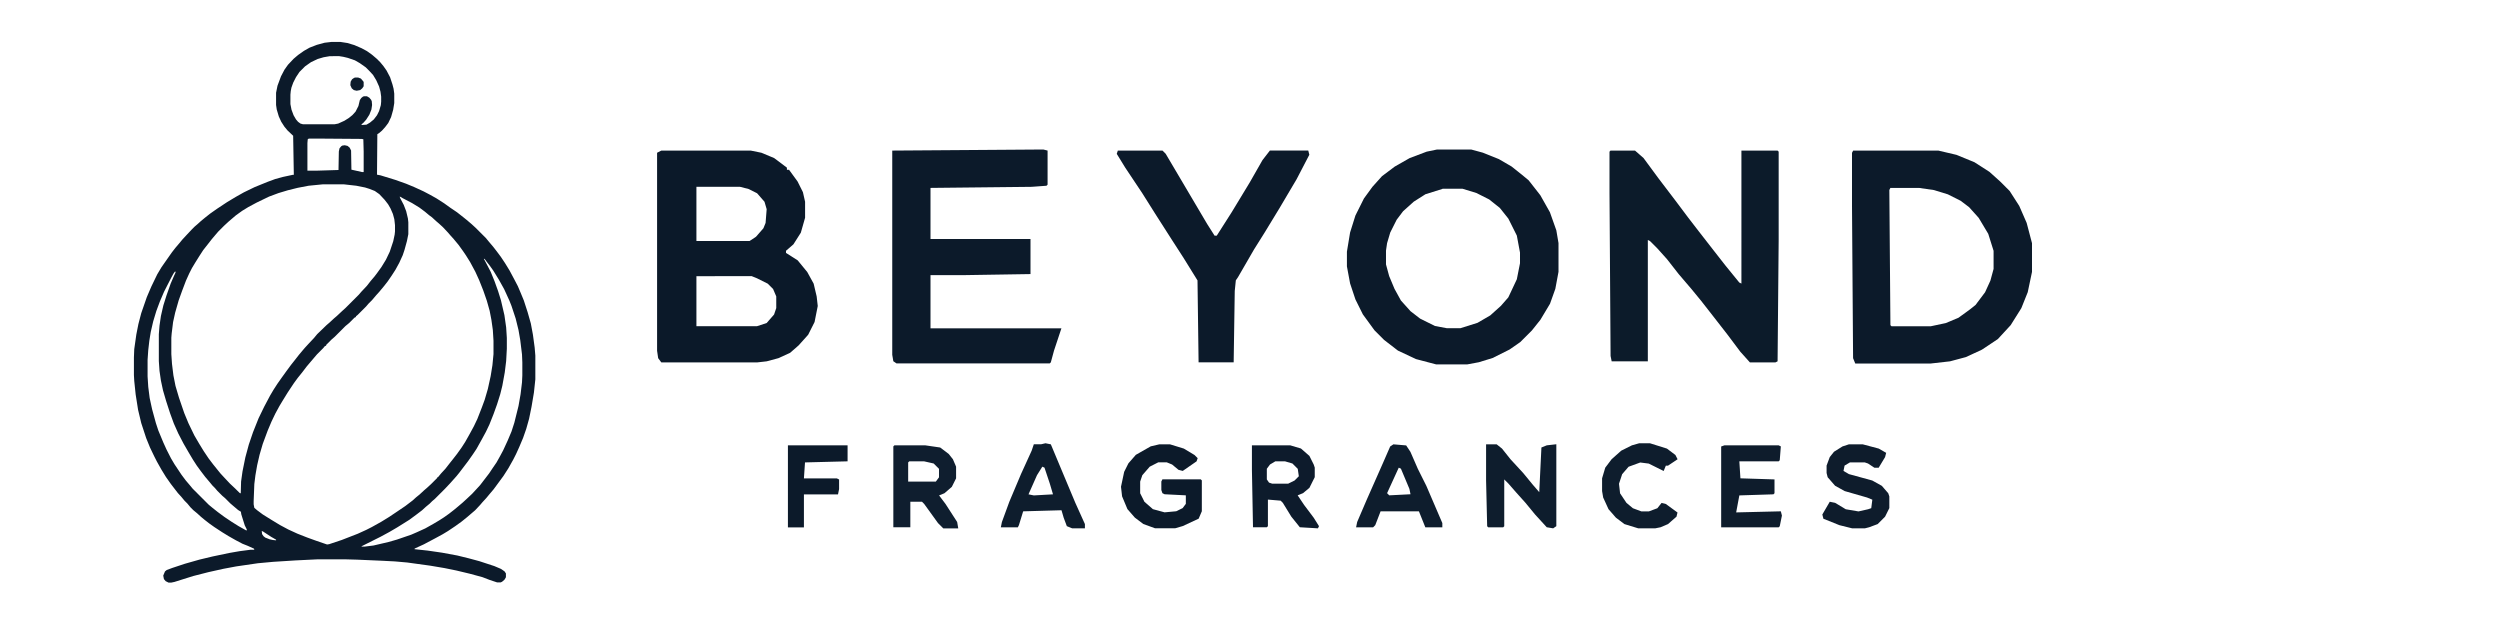 <svg xml:space="preserve" style="enable-background:new 0 0 300 75;" viewBox="0 0 300 75" height="75px" width="300px" y="0px" x="0px" xmlns:xlink="http://www.w3.org/1999/xlink" xmlns="http://www.w3.org/2000/svg" id="Layer_1" version="1.1">
<style type="text/css">
	.st0{fill:#0C1A2A;}
	.st1{fill:#0B1929;}
	.st2{fill:#0C1B2A;}
	.st3{fill:#0E1D2D;}
	.st4{fill:#0F1E2F;}
	.st5{fill:#0D1B2C;}
	.st6{fill:#0E1C2C;}
	.st7{fill:#0D1C2C;}
</style>
<g>
	<path d="M39.79,5.03h1.05l0.84,0.13l0.84,0.25l0.88,0.38l0.63,0.34l0.59,0.42l0.59,0.5l0.42,0.42l0.38,0.46l0.38,0.54
		l0.42,0.8l0.29,0.88l0.13,0.5l0.08,0.59v1.13l-0.13,0.8l-0.25,0.88l-0.34,0.71l-0.38,0.5l-0.38,0.42l-0.34,0.29l-0.21,0.13
		l-0.04,4.86l0.42,0.08l1.76,0.54l1.3,0.46l1.01,0.42l1.09,0.5l0.8,0.42l0.75,0.42l0.92,0.59l0.75,0.54l0.8,0.54l0.75,0.59L56,26.39
		l0.59,0.5l0.5,0.46l1.21,1.21l0.38,0.46l0.5,0.59l0.42,0.54l0.5,0.67l0.5,0.75l0.54,0.88l0.54,1.01l0.46,0.88l0.34,0.8l0.38,0.92
		l0.46,1.42l0.38,1.34l0.25,1.34l0.21,1.55l0.08,0.96v2.85l-0.17,1.59l-0.29,1.72l-0.29,1.42l-0.34,1.21l-0.38,1.09l-0.46,1.09
		l-0.38,0.84l-0.34,0.67l-0.59,1.05l-0.59,0.92l-1.17,1.59l-0.5,0.59l-0.38,0.46l-0.46,0.5l-0.29,0.34l-0.59,0.63l-0.34,0.29
		l-0.63,0.54l-0.67,0.54l-0.75,0.54l-0.88,0.59l-0.63,0.38l-0.92,0.5l-1.34,0.71l-1.09,0.5l-0.04,0.08l1.59,0.17l1.72,0.25
		l1.84,0.34l1.38,0.34l1.26,0.34l1.8,0.59l0.8,0.34l0.42,0.29l0.17,0.25v0.46l-0.17,0.29l-0.29,0.25l-0.17,0.08h-0.42l-0.88-0.29
		l-0.88-0.34l-1.55-0.42l-1.59-0.38l-1.42-0.29l-1.72-0.29l-2.76-0.38l-1.47-0.13l-1.55-0.08l-2.97-0.13l-1.42-0.04h-3.35
		l-2.64,0.13l-2.68,0.17l-1.84,0.17l-2.6,0.38l-1.55,0.29L25,68.66l-1.8,0.46l-1.34,0.42l-0.92,0.29l-0.38,0.08h-0.34l-0.34-0.17
		l-0.21-0.25l-0.08-0.42l0.21-0.5l0.21-0.17l0.67-0.25l1.51-0.5l1.76-0.5l1.59-0.38l2.01-0.42l1.21-0.21l1.3-0.17h0.46l-0.04-0.13
		l-0.75-0.34l-0.63-0.25l-0.8-0.42l-0.88-0.5l-0.75-0.46l-0.96-0.63l-0.59-0.42l-0.54-0.42l-0.46-0.38l-0.46-0.42l-0.46-0.38
		l-0.34-0.34l-0.38-0.46l-0.34-0.34l-0.38-0.46l-0.42-0.46l-0.84-1.09l-0.59-0.84l-0.54-0.88l-0.54-0.96l-0.34-0.67L18,53.7
		l-0.46-1.13l-0.59-1.8l-0.38-1.59l-0.29-1.84l-0.17-1.63l-0.04-0.71v-2.09l0.04-1.01l0.25-1.76l0.25-1.26l0.34-1.3l0.67-1.93
		l0.54-1.26l0.71-1.47l0.5-0.84l0.67-0.96l0.59-0.84l0.42-0.54l0.46-0.54l0.38-0.46l0.5-0.54l0.63-0.67l0.34-0.34l0.34-0.29
		l0.42-0.38l0.46-0.38l0.63-0.5l0.84-0.59l1.21-0.8l1.05-0.63l0.96-0.54l1.3-0.63l1.55-0.63l0.92-0.34l0.92-0.25l1.17-0.25h0.13
		l-0.08-4.69l-0.67-0.63l-0.38-0.46l-0.38-0.59l-0.29-0.63l-0.25-0.84l-0.08-0.54v-1.47l0.17-0.84l0.42-1.13l0.42-0.8l0.42-0.59
		l0.67-0.71l0.54-0.46l0.71-0.5l0.67-0.38l0.88-0.34l0.92-0.25L39.79,5.03z M39.58,6.74l-0.75,0.13l-0.71,0.21l-0.8,0.38l-0.71,0.5
		l-0.67,0.67l-0.42,0.63l-0.34,0.67l-0.21,0.59l-0.08,0.42l-0.04,0.42v1.13l0.13,0.67l0.25,0.67l0.29,0.5l0.25,0.29l0.29,0.21
		l0.29,0.08h3.81l0.42-0.08l0.75-0.34l0.54-0.34l0.42-0.34l0.38-0.42l0.34-0.67l0.17-0.71l0.17-0.25l0.21-0.17l0.13-0.04h0.34
		l0.29,0.17l0.21,0.25l0.08,0.17l0.04,0.46l-0.08,0.54l-0.25,0.63l-0.38,0.59l-0.34,0.38l-0.21,0.17V15l0.59-0.04l0.42-0.25
		l0.46-0.38l0.38-0.5l0.25-0.5l0.21-0.71l0.04-0.42V11.6l-0.08-0.59l-0.17-0.63l-0.34-0.75l-0.38-0.63l-0.46-0.5l-0.42-0.42
		l-0.71-0.5l-0.59-0.34l-0.84-0.29l-0.54-0.13l-0.5-0.08H39.58z M37.06,16.63l-0.13,0.08l-0.04,0.46v3.31h1.13l2.6-0.08l0.04-2.22
		l0.08-0.38l0.21-0.25l0.13-0.08l0.29-0.04l0.34,0.08l0.25,0.21l0.17,0.34l0.04,2.3l1.3,0.29h0.17v-2.47l-0.04-1.47l-0.21-0.04
		l-5.15-0.04H37.06z M38.74,22.12l-1.72,0.17l-1.3,0.25l-1.17,0.29l-1.13,0.34l-1.13,0.42l-1.47,0.71l-1.01,0.54l-0.75,0.46
		l-0.75,0.54l-0.54,0.46l-0.34,0.29l-0.54,0.5l-0.71,0.71l-0.29,0.34l-0.46,0.54l-0.46,0.59l-0.59,0.75l-0.46,0.71l-0.5,0.8
		l-0.38,0.63l-0.34,0.67l-0.38,0.84l-0.46,1.21l-0.42,1.17l-0.42,1.47l-0.25,1.13l-0.17,1.38l-0.04,0.5v1.97l0.08,1.17l0.17,1.38
		l0.25,1.26l0.42,1.42l0.63,1.84l0.5,1.21l0.71,1.47l0.59,1.01l0.54,0.88l0.59,0.88l0.54,0.71l0.54,0.67l0.34,0.42l0.5,0.54
		l0.63,0.67l0.67,0.63l0.5,0.5l0.13,0.04l0.04-1.42l0.17-1.21l0.34-1.68l0.42-1.55l0.5-1.47l0.67-1.68l0.67-1.38l0.71-1.34
		l0.42-0.71l0.46-0.71l0.5-0.71l0.54-0.75l0.59-0.8l0.5-0.63l0.46-0.59l0.42-0.5l0.29-0.34l0.46-0.5l0.63-0.67l0.38-0.46L39.2,39
		l0.34-0.29l0.54-0.5l0.34-0.29l0.63-0.59l0.42-0.38l1.59-1.59l0.29-0.34l0.67-0.71l0.46-0.59l0.46-0.54l0.29-0.38l0.54-0.75
		l0.54-0.88l0.46-0.96l0.42-1.26l0.17-0.8l0.04-0.38v-0.75l-0.08-0.71l-0.17-0.63l-0.29-0.67l-0.29-0.5l-0.42-0.54l-0.63-0.67
		l-0.54-0.38l-0.63-0.25l-0.54-0.17l-1.05-0.21l-1.51-0.17H38.74z M47.95,23.58l0.08,0.21l0.42,0.8l0.29,0.75l0.21,0.88L49,26.68
		v1.42l-0.17,0.84l-0.29,1.05l-0.21,0.63l-0.42,0.92l-0.46,0.84l-0.46,0.71l-0.46,0.67l-0.42,0.54l-0.59,0.71l-0.38,0.42l-0.5,0.59
		l-0.42,0.42l-0.29,0.34l-1.01,1.01l-0.21,0.17v0.08l-0.17,0.08l-0.63,0.63l-0.46,0.38l-1.3,1.3l-0.34,0.29l-0.67,0.67v0.08
		l-0.17,0.08l-0.17,0.21l-0.75,0.75l-0.29,0.34l-0.46,0.54l-0.5,0.59l-0.54,0.71l-0.54,0.67l-0.46,0.63l-0.75,1.13l-0.59,0.96
		l-0.38,0.63l-0.5,0.92l-0.46,0.96l-0.46,1.09l-0.59,1.59l-0.38,1.3l-0.29,1.26l-0.21,1.21l-0.13,1.05l-0.08,2.05v0.38l0.08,0.42
		l0.34,0.29l0.67,0.5l1.01,0.63L33.59,63l1.01,0.54l1.09,0.5l1.17,0.46l1.05,0.38l1.34,0.46l0.25-0.04L41,64.8l1.93-0.75l1.01-0.46
		l0.67-0.34l1.13-0.63l0.96-0.59l0.88-0.59l1.05-0.71l0.88-0.67l0.42-0.38l0.42-0.34l0.54-0.5l0.34-0.29l0.5-0.46l0.75-0.75v-0.08
		h0.08l0.38-0.46l0.5-0.54l0.46-0.59l0.5-0.63l0.42-0.54l0.54-0.75l0.46-0.71l0.54-0.96l0.5-0.92l0.42-0.88l0.54-1.38l0.34-0.92
		l0.38-1.3l0.34-1.55l0.21-1.3l0.13-1.34v-1.59l-0.08-1.3l-0.17-1.21l-0.21-1.09l-0.34-1.21l-0.42-1.21l-0.5-1.26l-0.46-1.01
		l-0.63-1.17l-0.5-0.8l-0.34-0.5l-0.54-0.75l-0.59-0.71l-0.38-0.42l-0.29-0.34l-0.63-0.67l-0.46-0.42l-0.34-0.29l-0.5-0.46
		l-0.34-0.25l-0.5-0.42l-0.67-0.5l-0.88-0.54l-1.13-0.59l-0.29-0.17H47.95z M58.05,31.04l0.25,0.46l0.59,1.13l0.46,1.13l0.42,1.17
		l0.34,1.09l0.42,1.8l0.21,1.47l0.08,1.26v1.3l-0.08,1.47l-0.17,1.38l-0.29,1.59l-0.25,1.01l-0.38,1.21l-0.42,1.17l-0.5,1.26
		l-0.42,0.88l-0.5,0.92l-0.63,1.13l-0.42,0.63l-0.59,0.84l-0.67,0.88l-0.38,0.5l-0.34,0.42l-0.75,0.84l-0.63,0.67l-1.21,1.21
		l-0.34,0.29l-0.29,0.29l-0.46,0.38l-0.46,0.42l-0.71,0.54l-0.8,0.59l-0.67,0.42l-0.8,0.5l-0.92,0.54l-1.09,0.59l-2.26,1.13v0.04
		h0.38l1.05-0.13l1.8-0.42l1.01-0.29l1.72-0.59l0.67-0.29l1.01-0.46l0.96-0.54l0.71-0.42l0.59-0.38l0.59-0.42l0.59-0.46l0.46-0.38
		l0.59-0.5l0.5-0.46l0.63-0.59l0.5-0.54l0.46-0.5l1.09-1.42l0.42-0.63l0.46-0.67l0.42-0.75l0.38-0.71l0.54-1.17l0.46-1.09l0.34-1.05
		l0.5-2.01l0.25-1.42l0.17-1.42l0.04-0.84v-1.55l-0.04-0.96l-0.21-1.72l-0.21-1.21l-0.34-1.38l-0.5-1.51l-0.25-0.63l-0.63-1.38
		l-0.63-1.13l-0.67-1.09l-0.42-0.59l-0.42-0.54l-0.21-0.29H58.05z M21.06,32.46l0.04,0.08L21.06,32.46z M21.02,32.55l-0.21,0.29
		l-0.25,0.46l-0.54,1.05l-0.34,0.67l-0.5,1.17l-0.42,1.13l-0.38,1.26l-0.29,1.26l-0.17,1.05l-0.13,1.13l-0.08,1.17v1.97l0.08,1.26
		l0.17,1.34l0.29,1.34l0.46,1.68l0.29,0.88l0.59,1.42l0.38,0.84L20.52,55l0.42,0.71l0.84,1.26l0.5,0.67l0.46,0.54l0.38,0.46
		l1.93,1.93l0.46,0.38l0.63,0.5l0.8,0.59l0.88,0.59l0.8,0.5l0.96,0.54l0.04-0.13l-0.25-0.5l-0.29-0.92l-0.13-0.42l-0.04-0.29
		l-0.34-0.21l-0.59-0.5l-0.34-0.29l-0.63-0.63l-0.34-0.29l-0.59-0.59l-0.29-0.34l-0.29-0.29l-0.38-0.46l-0.5-0.59l-0.54-0.71
		l-0.46-0.63l-0.46-0.71l-0.5-0.84l-0.63-1.09l-0.63-1.21l-0.54-1.21l-0.46-1.26l-0.46-1.42l-0.38-1.3l-0.25-1.17l-0.17-1.17
		l-0.08-1.17v-3.23l0.08-1.01l0.17-1.17l0.29-1.26l0.38-1.21l0.5-1.42l0.38-0.88l0.21-0.46L21.02,32.55z M31.41,63.71l0.04,0.38
		l0.17,0.25l0.21,0.17l0.54,0.21l0.38,0.08l0.38,0.04v-0.08l-0.59-0.34l-0.96-0.63L31.41,63.71z" class="st0"></path>
	<path d="M79.36,18.07h10.73l1.28,0.26l1.53,0.64l1.53,1.15v0.26h0.26l1.02,1.4l0.64,1.28l0.26,1.15v1.92l-0.51,1.79
		l-0.89,1.4l-0.89,0.77v0.26l1.4,0.89l1.15,1.4l0.77,1.4L98,35.57l0.13,1.15l-0.38,1.92l-0.77,1.53l-1.15,1.28l-1.02,0.89l-1.4,0.64
		L92,43.36l-1.15,0.13H79.36l-0.38-0.51l-0.13-0.89V18.33L79.36,18.07z M83.57,22.41v6.51h6.38l0.77-0.51l0.89-1.02l0.26-0.64
		L92,25.1l-0.26-0.89l-0.89-1.02l-1.02-0.51l-1.02-0.26H83.57z M83.57,33.14v6h7.28L92,38.76l0.89-1.02l0.26-0.77v-1.4l-0.38-0.89
		l-0.64-0.64l-1.28-0.64l-0.64-0.26H83.57z" class="st1"></path>
	<path d="M193.26,18.07h2.94l1.02,0.89l1.79,2.43l2.04,2.68l1.53,2.04l1.28,1.66l1.79,2.3l1.4,1.79l1.66,2.04l0.26,0.13
		V18.07h4.34l0.13,0.13v10.6l-0.13,14.56l-0.26,0.13h-3.06l-1.15-1.28l-1.53-2.04l-1.79-2.3l-1.4-1.79l-1.15-1.4l-1.53-1.79
		l-1.4-1.79l-1.15-1.28l-0.89-0.89l-0.26-0.13v14.56h-4.34l-0.13-0.64l-0.13-19.54V18.2L193.26,18.07z" class="st2"></path>
	<path d="M172.45,17.94h4.09l1.4,0.38l1.92,0.77l1.53,0.89l1.28,1.02l0.77,0.64l1.4,1.79l1.15,2.04l0.77,2.17l0.26,1.53
		v3.45l-0.38,2.04l-0.64,1.79l-1.15,1.92l-1.02,1.28l-1.4,1.4l-1.28,0.89l-2.04,1.02l-1.66,0.51l-1.4,0.26h-3.7l-2.43-0.64
		l-2.17-1.02l-1.66-1.28l-1.15-1.15l-1.4-1.92l-0.89-1.79l-0.64-1.92l-0.38-2.04V30.2l0.38-2.3l0.64-2.04l1.02-2.04l1.02-1.4
		l1.15-1.28l1.53-1.15l1.79-1.02l2.04-0.77L172.45,17.94z M173.09,22.67l-2.04,0.64l-1.4,0.89l-1.28,1.15l-0.77,1.02l-0.77,1.53
		l-0.38,1.28l-0.13,0.89v1.66l0.38,1.4l0.64,1.53l0.77,1.4l1.15,1.28l1.15,0.89l1.79,0.89l1.4,0.26h1.66l2.04-0.64l1.53-0.89
		l1.28-1.15l0.89-1.02l1.02-2.17l0.38-1.92v-1.28l-0.38-2.04l-1.02-2.04l-1.02-1.28l-1.28-1.02l-1.53-0.77l-1.66-0.51H173.09z" class="st0"></path>
	<path d="M222.38,18.07h10.22l2.17,0.51l2.17,0.89l1.79,1.15l1.28,1.15l1.15,1.15l1.15,1.79l0.89,2.04l0.64,2.43v3.45
		l-0.51,2.43l-0.77,1.92l-1.28,2.04l-1.53,1.66l-1.92,1.28l-1.92,0.89L234,43.36l-2.3,0.26h-9.07l-0.26-0.64l-0.13-18.26v-6.38
		L222.38,18.07z M226.85,22.54l-0.13,0.26l0.13,16.22l0.13,0.13h4.72l1.79-0.38l1.53-0.64l1.4-1.02l0.64-0.51l1.15-1.53l0.64-1.4
		l0.38-1.4v-2.17l-0.64-2.04l-1.15-1.92l-1.15-1.28l-1.02-0.77l-1.53-0.77l-1.66-0.51l-1.79-0.26H226.85z" class="st0"></path>
	<path d="M125.2,17.94l0.51,0.13v4.09l-0.13,0.13l-1.79,0.13l-12.13,0.13v6.13h12v4.21l-8.17,0.13h-3.83v6.38h15.71
		l-0.89,2.68l-0.38,1.4l-0.13,0.13h-18.39l-0.38-0.26l-0.13-0.77V18.07L125.2,17.94z" class="st0"></path>
	<path d="M134.14,18.07h5.36l0.38,0.38l4.98,8.43l0.89,1.4h0.26l1.79-2.81l2.17-3.58l1.53-2.68l0.89-1.15h4.6l0.13,0.51
		l-1.53,2.94l-2.04,3.45l-1.79,2.94l-1.28,2.04l-1.92,3.32l-0.26,0.38l-0.13,1.28l-0.13,8.56h-4.21l-0.13-9.83l-1.66-2.68l-1.4-2.17
		l-2.04-3.19l-1.53-2.43l-2.04-3.06l-1.02-1.66L134.14,18.07z" class="st0"></path>
	<path d="M139.12,53.32h1.28l1.66,0.51l1.28,0.77l0.38,0.38l-0.13,0.38l-1.66,1.15l-0.51-0.13l-0.77-0.64l-0.64-0.26
		h-1.02L137.97,56l-0.89,1.02l-0.26,0.77v1.4l0.51,1.02l1.02,0.89l1.4,0.38l1.4-0.13l0.77-0.38l0.38-0.51v-1.02l-2.55-0.13
		l-0.26-0.13l-0.13-0.38v-1.02l0.13-0.26h4.6l0.13,0.13v3.7l-0.38,0.89l-1.92,0.89l-0.89,0.26h-2.43l-1.4-0.51l-1.02-0.77
		l-0.89-1.02l-0.64-1.53l-0.13-1.15l0.38-1.79l0.51-1.02l0.89-1.02l1.79-1.02L139.12,53.32z" class="st0"></path>
	<path d="M178.32,53.32h1.28l0.64,0.51l1.02,1.28l1.53,1.66l1.15,1.4l0.77,0.89l0.26-5.36l0.64-0.26l1.15-0.13v9.83
		l-0.38,0.26l-0.77-0.13l-1.4-1.53l-1.15-1.4l-1.15-1.28l-0.89-1.02l-0.51-0.51v5.62l-0.13,0.13h-1.79l-0.13-0.13l-0.13-5.49V53.32z" class="st3"></path>
	<path d="M107.33,53.44h3.7l1.79,0.26l1.02,0.77l0.51,0.64l0.38,0.89v1.4l-0.51,1.02l-0.89,0.77l-0.64,0.26l0.77,1.02
		l1.4,2.17l0.13,0.77h-1.79l-0.64-0.64l-1.66-2.3l-0.26-0.26h-1.4v3.06h-2.04v-9.7L107.33,53.44z M109.11,55.36l-0.13,0.13v2.3h3.32
		l0.38-0.51v-1.02l-0.64-0.64l-1.15-0.26H109.11z" class="st4"></path>
	<path d="M150.23,53.44h4.6l1.28,0.38l1.02,0.89l0.51,1.02l0.13,0.38v1.15l-0.64,1.28l-0.77,0.64l-0.64,0.26l0.77,1.15
		l1.15,1.53l0.64,1.02l-0.13,0.26l-2.17-0.13L154.96,62l-1.02-1.66l-0.26-0.26l-1.53-0.13v3.19l-0.13,0.13h-1.66l-0.13-6.9V53.44z
		 M153.04,55.36l-0.64,0.38l-0.38,0.51v1.28l0.26,0.38l0.38,0.13h1.92l0.77-0.38l0.51-0.51l-0.13-0.89l-0.64-0.64l-0.89-0.26H153.04
		z" class="st5"></path>
	<path d="M206.93,53.44h6.51l0.26,0.13l-0.13,1.66l-0.13,0.13h-4.72l0.13,2.04l4.09,0.13v1.66l-0.13,0.13l-4.09,0.13
		l-0.38,2.04l5.36-0.13l0.13,0.51l-0.26,1.28l-0.13,0.13h-6.9v-9.7L206.93,53.44z" class="st6"></path>
	<path d="M167.21,53.32l1.53,0.13l0.51,0.77l0.89,2.04l1.02,2.04l1.92,4.47v0.51h-2.04l-0.77-1.92h-4.6l-0.64,1.66
		l-0.26,0.26h-2.04l0.13-0.64l1.15-2.68l1.92-4.34l0.89-2.04L167.21,53.32z M167.85,56.12l-1.4,3.06l0.26,0.26l2.55-0.13l-0.13-0.64
		l-1.02-2.43L167.85,56.12z" class="st3"></path>
	<path d="M221.87,53.32h1.66l1.92,0.51l0.89,0.51l-0.13,0.51l-0.77,1.28h-0.51l-0.77-0.51l-0.38-0.13h-1.79l-0.64,0.38
		l-0.13,0.64l0.64,0.38l2.81,0.77l1.15,0.64l0.77,0.89l0.13,0.38v1.4L226.21,62l-0.89,0.89l-1.02,0.38l-0.51,0.13h-1.53l-1.53-0.38
		l-1.92-0.77l-0.13-0.51l0.89-1.53l0.64,0.13l1.28,0.77l1.53,0.26l1.15-0.26l0.38-0.13l0.13-1.02l-0.64-0.26l-2.68-0.77l-1.15-0.64
		l-0.89-1.02l-0.13-0.51v-0.89l0.38-1.02l0.51-0.64l1.02-0.64L221.87,53.32z" class="st6"></path>
	<path d="M125.46,53.19l0.64,0.13l1.28,3.06l1.66,3.96l1.15,2.55v0.51h-1.53l-0.64-0.26l-0.38-1.02l-0.26-0.89
		l-4.6,0.13l-0.51,1.66l-0.13,0.26h-2.04l0.13-0.64l0.89-2.43l1.4-3.32l1.28-2.81l0.26-0.77h0.89L125.46,53.19z M125.08,56
		l-0.64,1.02l-1.02,2.3l0.64,0.13l2.3-0.13l-0.38-1.28l-0.64-1.92L125.08,56z" class="st3"></path>
	<path d="M196.71,53.19h1.28l2.04,0.64l1.02,0.77l0.26,0.51l-1.15,0.77h-0.26l-0.26,0.64l-1.79-0.89l-1.02-0.13
		l-1.4,0.51l-0.77,0.89l-0.38,1.15l0.13,1.15l0.77,1.15l0.77,0.64l1.02,0.38h0.89l1.02-0.38l0.51-0.64l0.51,0.13l1.4,1.02L201.18,62
		l-1.02,0.89l-0.89,0.38l-0.64,0.13h-2.04l-1.66-0.51l-1.02-0.77l-0.89-1.02l-0.64-1.4l-0.13-0.77V57.4l0.38-1.28l0.77-1.02
		l1.15-1.02l1.28-0.64L196.71,53.19z" class="st3"></path>
	<path d="M94.56,53.44h7.15v1.92l-5.11,0.13l-0.13,1.92h3.96l0.26,0.13v1.15l-0.13,0.64h-4.09v3.96h-1.92V53.44z" class="st0"></path>
	<path d="M42.63,9.3h0.34l0.34,0.13l0.29,0.34l0.04,0.08v0.5l-0.17,0.25l-0.25,0.21l-0.42,0.08l-0.34-0.08l-0.25-0.21
		l-0.17-0.38l0.04-0.42l0.17-0.29l0.25-0.17L42.63,9.3z" class="st7"></path>
</g>
</svg>
